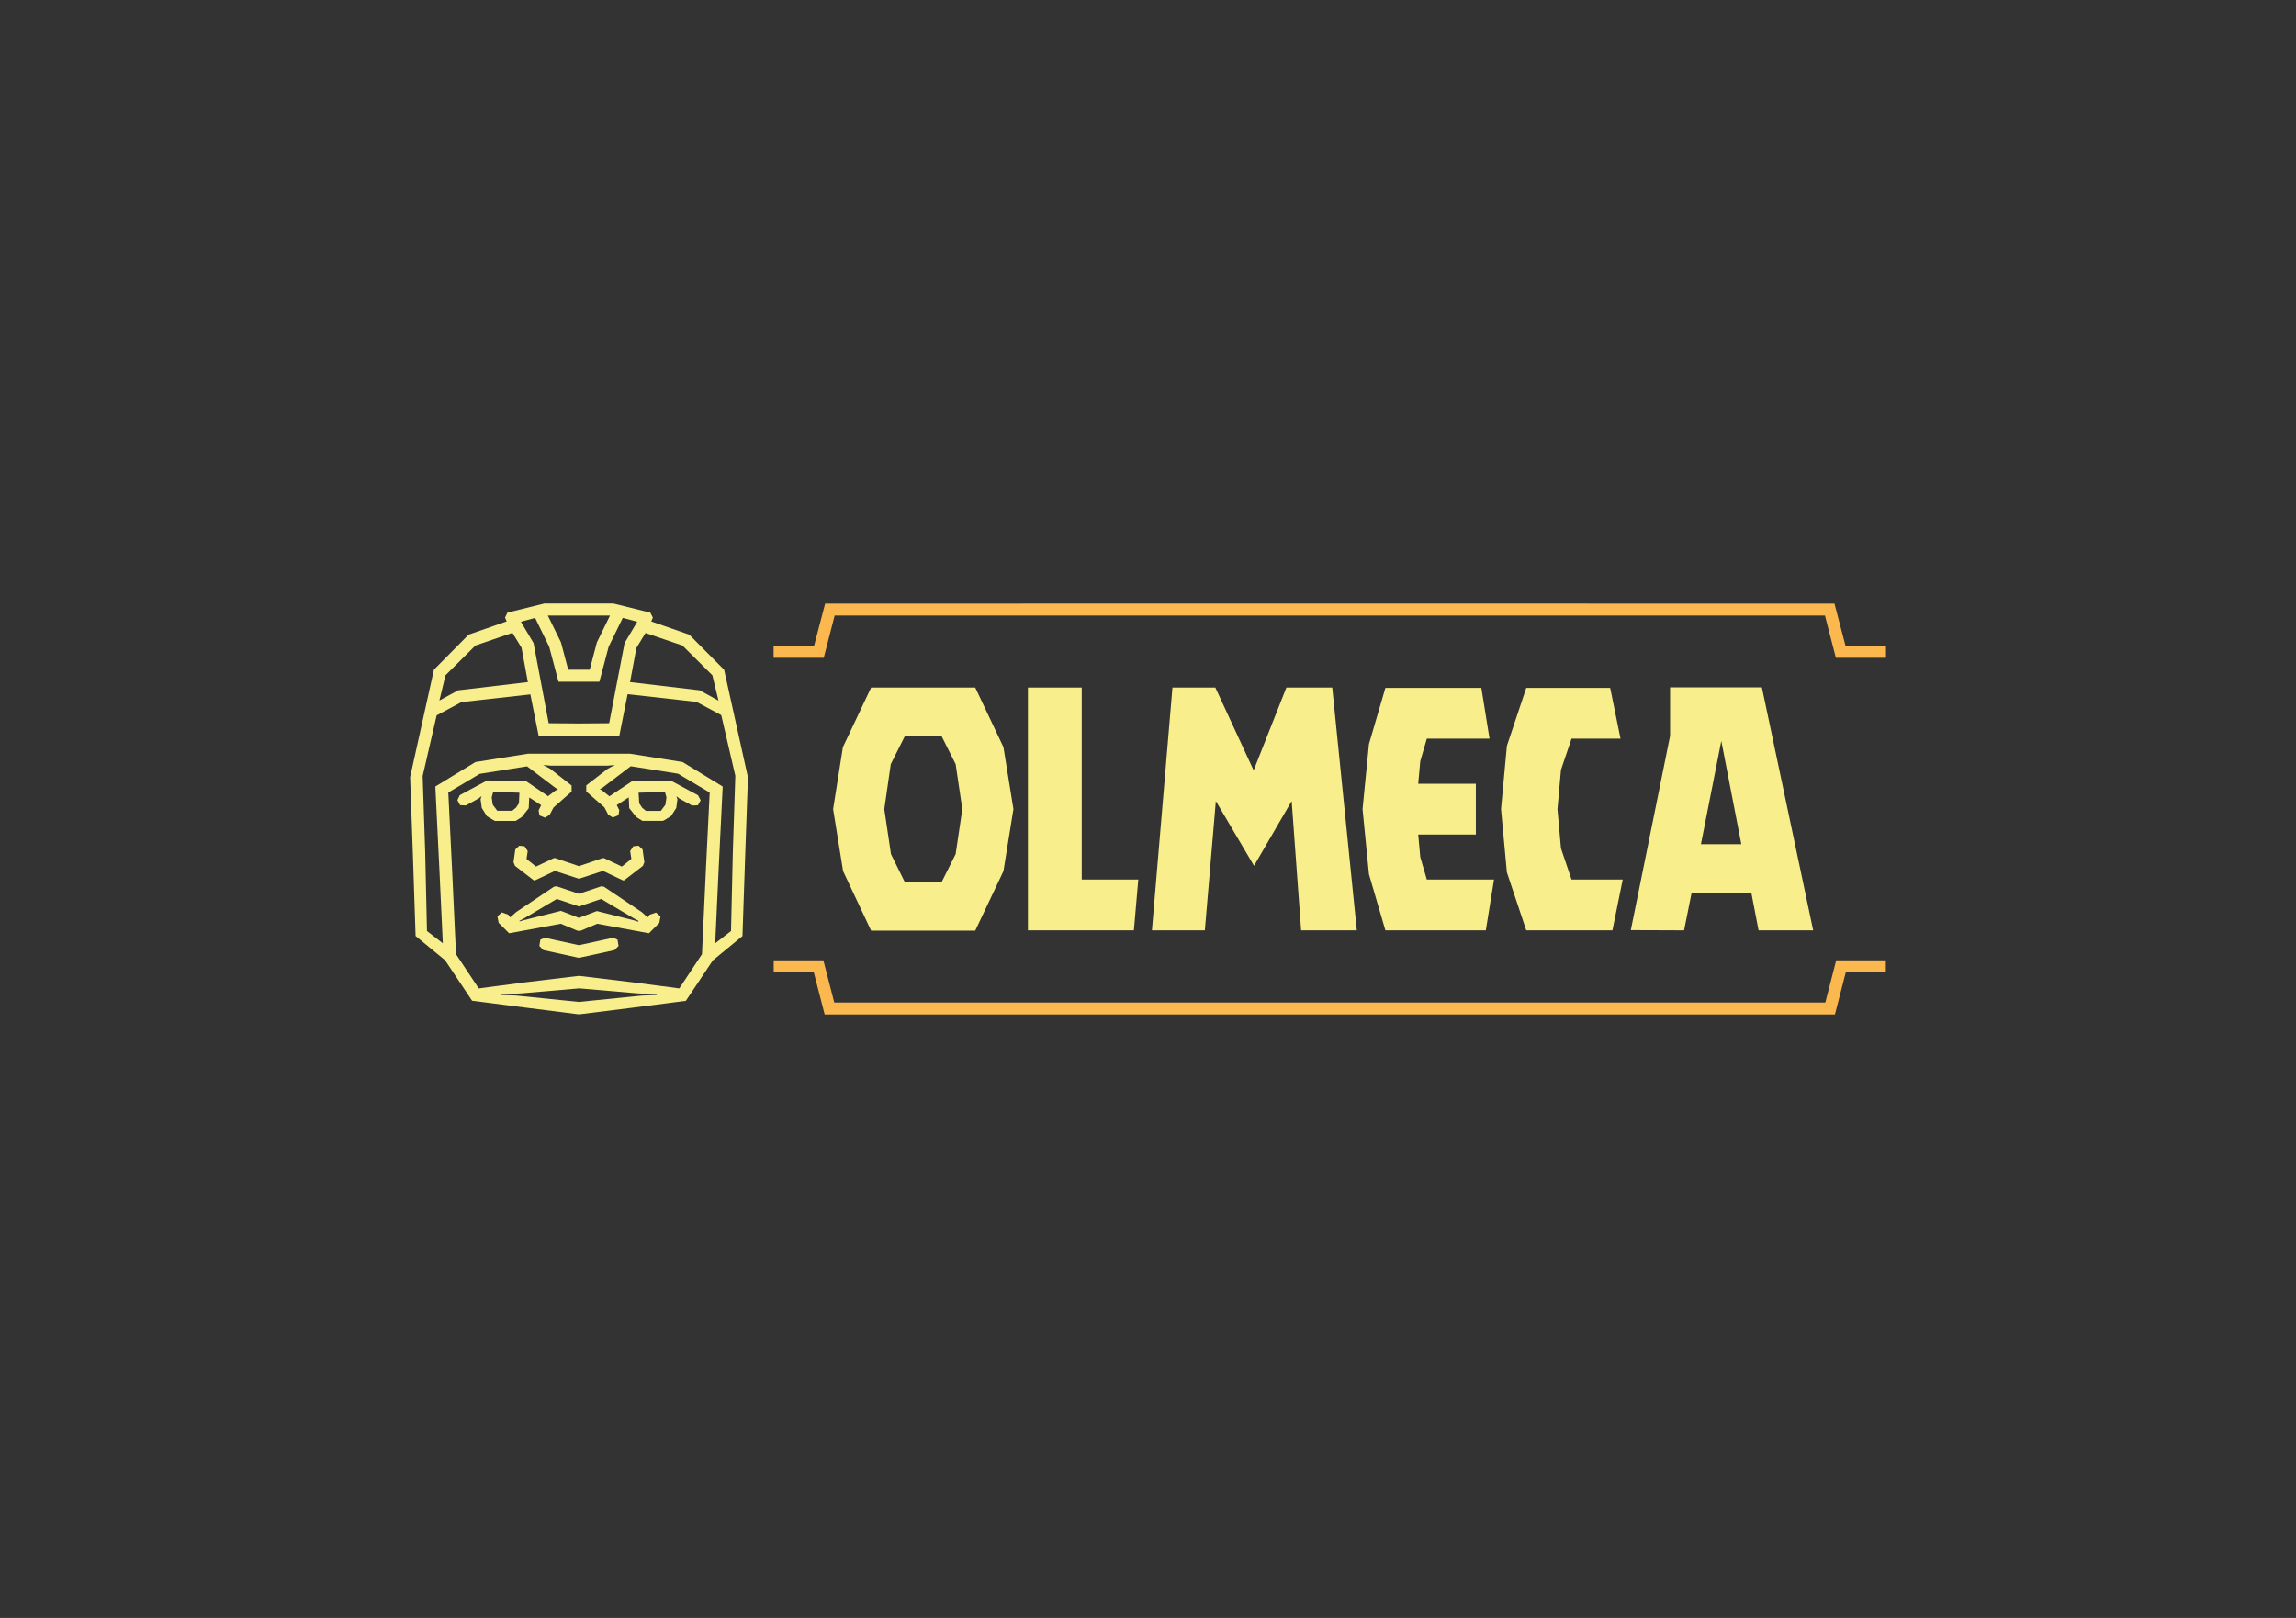 <svg id="Vrstva_1" data-name="Vrstva 1" xmlns="http://www.w3.org/2000/svg" viewBox="0 0 595.28 419.53"><rect x="0" y="0" width="595.28" height="419.53" fill="#333333" stroke="none"/><defs><style>.cls-1{fill:#f8ef8c;}.cls-2{fill:#fab84e;}</style></defs><title>logo</title><g id="Layer_2" data-name="Layer 2"><g id="Logo"><polygon class="cls-1" points="407.45 191.54 420.15 191.54 417.47 178.38 395.71 178.38 390.69 193.41 389.17 209.81 390.69 226.21 395.71 241.24 418.05 241.24 420.72 228.07 407.45 228.07 404.71 219.99 403.8 209.81 404.71 199.62 407.45 191.54"/><path class="cls-1" d="M436.63,241.24l1.95-9.73h15.49l1.87,9.73H470.1l-13.3-63H433v12.59l-10.18,50.36Zm9.65-49.12,5.19,26.78H441Z"/><polygon class="cls-1" points="369.93 191.54 386.19 191.54 384.07 178.38 359.19 178.38 354.93 192.93 353.27 209.81 354.93 226.69 359.19 241.24 385.23 241.24 387.35 228.07 369.93 228.07 368.23 222.24 367.7 216.39 382.64 216.39 382.64 209.85 382.64 209.77 382.64 203.23 367.7 203.23 368.23 197.38 369.93 191.54"/><polygon class="cls-1" points="325.13 224.5 334.89 207.72 337.34 241.24 351.78 241.24 345.41 178.29 333.52 178.29 325.03 199.76 315.1 178.29 303.98 178.29 298.66 241.24 312.38 241.24 315.23 207.72 325.13 224.5"/><path class="cls-1" d="M225.85,241.32h27l7.31-15.43,2.59-16.08-2.59-16.08-7.31-15.44h-27l-7.31,15.44L216,209.81l2.59,16.08Zm5.1-43.17,3.65-7.27h9.52l3.65,7.27,1.73,11.66-1.73,11.65-3.65,7.3H234.6L231,221.47l-1.73-11.65Z"/><polygon class="cls-1" points="266.51 178.29 266.51 187.36 266.51 241.24 293.98 241.24 295.12 228.07 280.46 228.07 280.46 178.29 266.51 178.29"/><polygon class="cls-2" points="478.49 167.47 478.48 167.44 475.62 156.52 330.11 156.5 213.93 156.52 211.06 167.47 200.57 167.47 200.57 170.56 213.57 170.56 216.4 159.62 473.15 159.62 473.16 159.64 475.98 170.56 488.98 170.56 488.98 167.47 478.49 167.47"/><polygon class="cls-2" points="473.25 259.95 216.3 259.95 216.29 259.92 213.47 249.01 200.6 249.01 200.6 252.1 210.98 252.1 210.99 252.13 213.81 263.05 475.74 263.05 478.56 252.1 488.94 252.1 488.94 249.01 476.07 249.01 473.25 259.95"/><polygon class="cls-1" points="138.38 228.27 138.71 228.28 143.87 225.83 149.93 227.81 150.1 227.82 150.27 227.81 156.34 225.83 161.49 228.28 161.82 228.27 166.68 224.52 167.06 223.57 166.6 220.27 165.57 219.3 164.2 219.44 163.38 220.69 163.69 222.66 163.56 222.84 161.23 224.7 156.62 222.52 156.25 222.51 150.1 224.59 143.95 222.51 143.57 222.52 138.97 224.7 136.63 222.84 136.52 222.66 136.82 220.69 136 219.44 134.63 219.3 133.6 220.27 133.14 223.57 133.53 224.52 138.38 228.27"/><polygon class="cls-1" points="158.96 243.16 150.1 245.09 141.23 243.16 140.1 243.66 139.83 245.28 140.87 246.36 149.91 248.33 150.1 248.34 150.1 248.34 150.1 248.34 150.1 248.34 150.1 248.34 150.28 248.33 159.33 246.36 160.38 245.28 160.1 243.66 158.96 243.16"/><path class="cls-1" d="M178.71,164.57l-9.86-3.43.42-1-.66-1.28L159,156.48H141.16l-9.59,2.37-.63,1.28.42,1-9.86,3.43-9,9.1-6.17,27.86.71,19.84.71,21.35L115.4,249l7,10.49,13.82,1.78L149.9,263h.41L164,261.3l13.82-1.78,7-10.49,7.68-6.31.72-21.35.7-19.8-6.18-27.9Zm-1.78,2.81,7.77,7.73,1.58,6.57L181.42,179l-18.07-2.13L165,168l2.36-3.87Zm-26.83-7.76h8.05l-3.39,6.94-1.87,7.1h-5.57l-1.88-7.1-3.4-6.94Zm-11.36.6,3.65,7.47,2.41,9.09h10.6l2.41-9.09,3.65-7.47,3.76,1-3.28,5.52-4,20.8-7.84.06-7.84-.06-3.93-20.8-3.28-5.52ZM115.5,175.11l7.77-7.73,9.59-3.29,2.36,3.87,1.64,8.91L118.79,179l-4.87,2.65ZM170.22,258l-3.8.16L150.1,259.8l-16.32-1.65L130,258v-.18l1.88-.08,3.28-.16,15-1.29h.08l15,1.29,3.29.16,1.87.08ZM183,225.9l-1,21.53-5.88,8.87L164,254.71l-13.68-1.64h-.41l-13.7,1.64-12.09,1.59-5.89-8.87-1-21.53-1-20.4,8.16-4.84,12.26-1.94,7.39,5.61.64.32L144,205l-1.9,1.45-5.75-3.91-10.06-.16-7.08,3.81-.62,1.29.7,1.31,1.51.07,3.28-1.81.77-.61-.25.82.31,2.24,1.33,2.14s2,1.24,2.11,1.24h5.33l1.59-1,1.81-2.29.14-2.8,3.09,2-.65,1.33.19,1.31,1.47.6,1.2-.76,1-1.89,4.68-4.11v-1.58l-5.53-4.32-.93-.51-.93-.48,2,.16h14.66l2-.16-1,.48-.92.51L152,203.65v1.58l4.69,4.11,1,1.9,1.2.75,1.47-.6.2-1.31-.65-1.32,3.1-2,.13,2.8,1.82,2.29,1.59,1h5.32c.15,0,2.11-1.24,2.11-1.24l1.35-2.09.31-2.24-.25-.82.76.61,3.29,1.81,1.51-.07.71-1.31-.69-1.29-7.08-3.81-10.06.2L158,206.48,156.15,205l-.64-.38.64-.32,7.39-5.61,12.26,1.94L184,205.5Zm-48.33-20.35-.12,2.74-.75,1.13-1,.82h-3.86l-1.19-1.58-.27-1.92.39-1.41Zm30.89,0,6.84-.19.39,1.4-.27,1.92-1.19,1.59h-3.85l-1-.82-.75-1.14ZM190,221l-.47,20.42-4.1,3.18.87-18.77,1.07-21.88-10.4-6.35-13.63-2.16H136.9l-13.62,2.16-10.41,6.35,1.07,21.88.87,18.77-4.11-3.18L110.24,221l-.66-19.77,3.63-15.73,6.41-3.44,17.89-2,2.13,10.68h20.94L162.72,180l17.86,2,6.42,3.44,3.65,15.73Z"/><path class="cls-1" d="M168.44,237.18l-.52.7-1.54-1.37-9.78-6.57-.67-.13-5.83,1.95-5.83-1.95-.67.13-9.78,6.57-1.54,1.37-.52-.7-1.64-.59-1.16,1,.32,1.7L132,242l13.4-2.47,4.23,1.78.49.07.5-.07,4.23-1.78,13.4,2.47,2.68-2.67.32-1.7-1.17-1ZM165.49,239l-1.16-.36-9.57-2.4L150.09,238l-4.66-1.81-9.56,2.4-1.15.34-.05-.15,1.16-.61,8.53-5.07,5.75,1.95,5.75-1.95,8.53,5.07,1.16.61Z"/></g></g></svg>